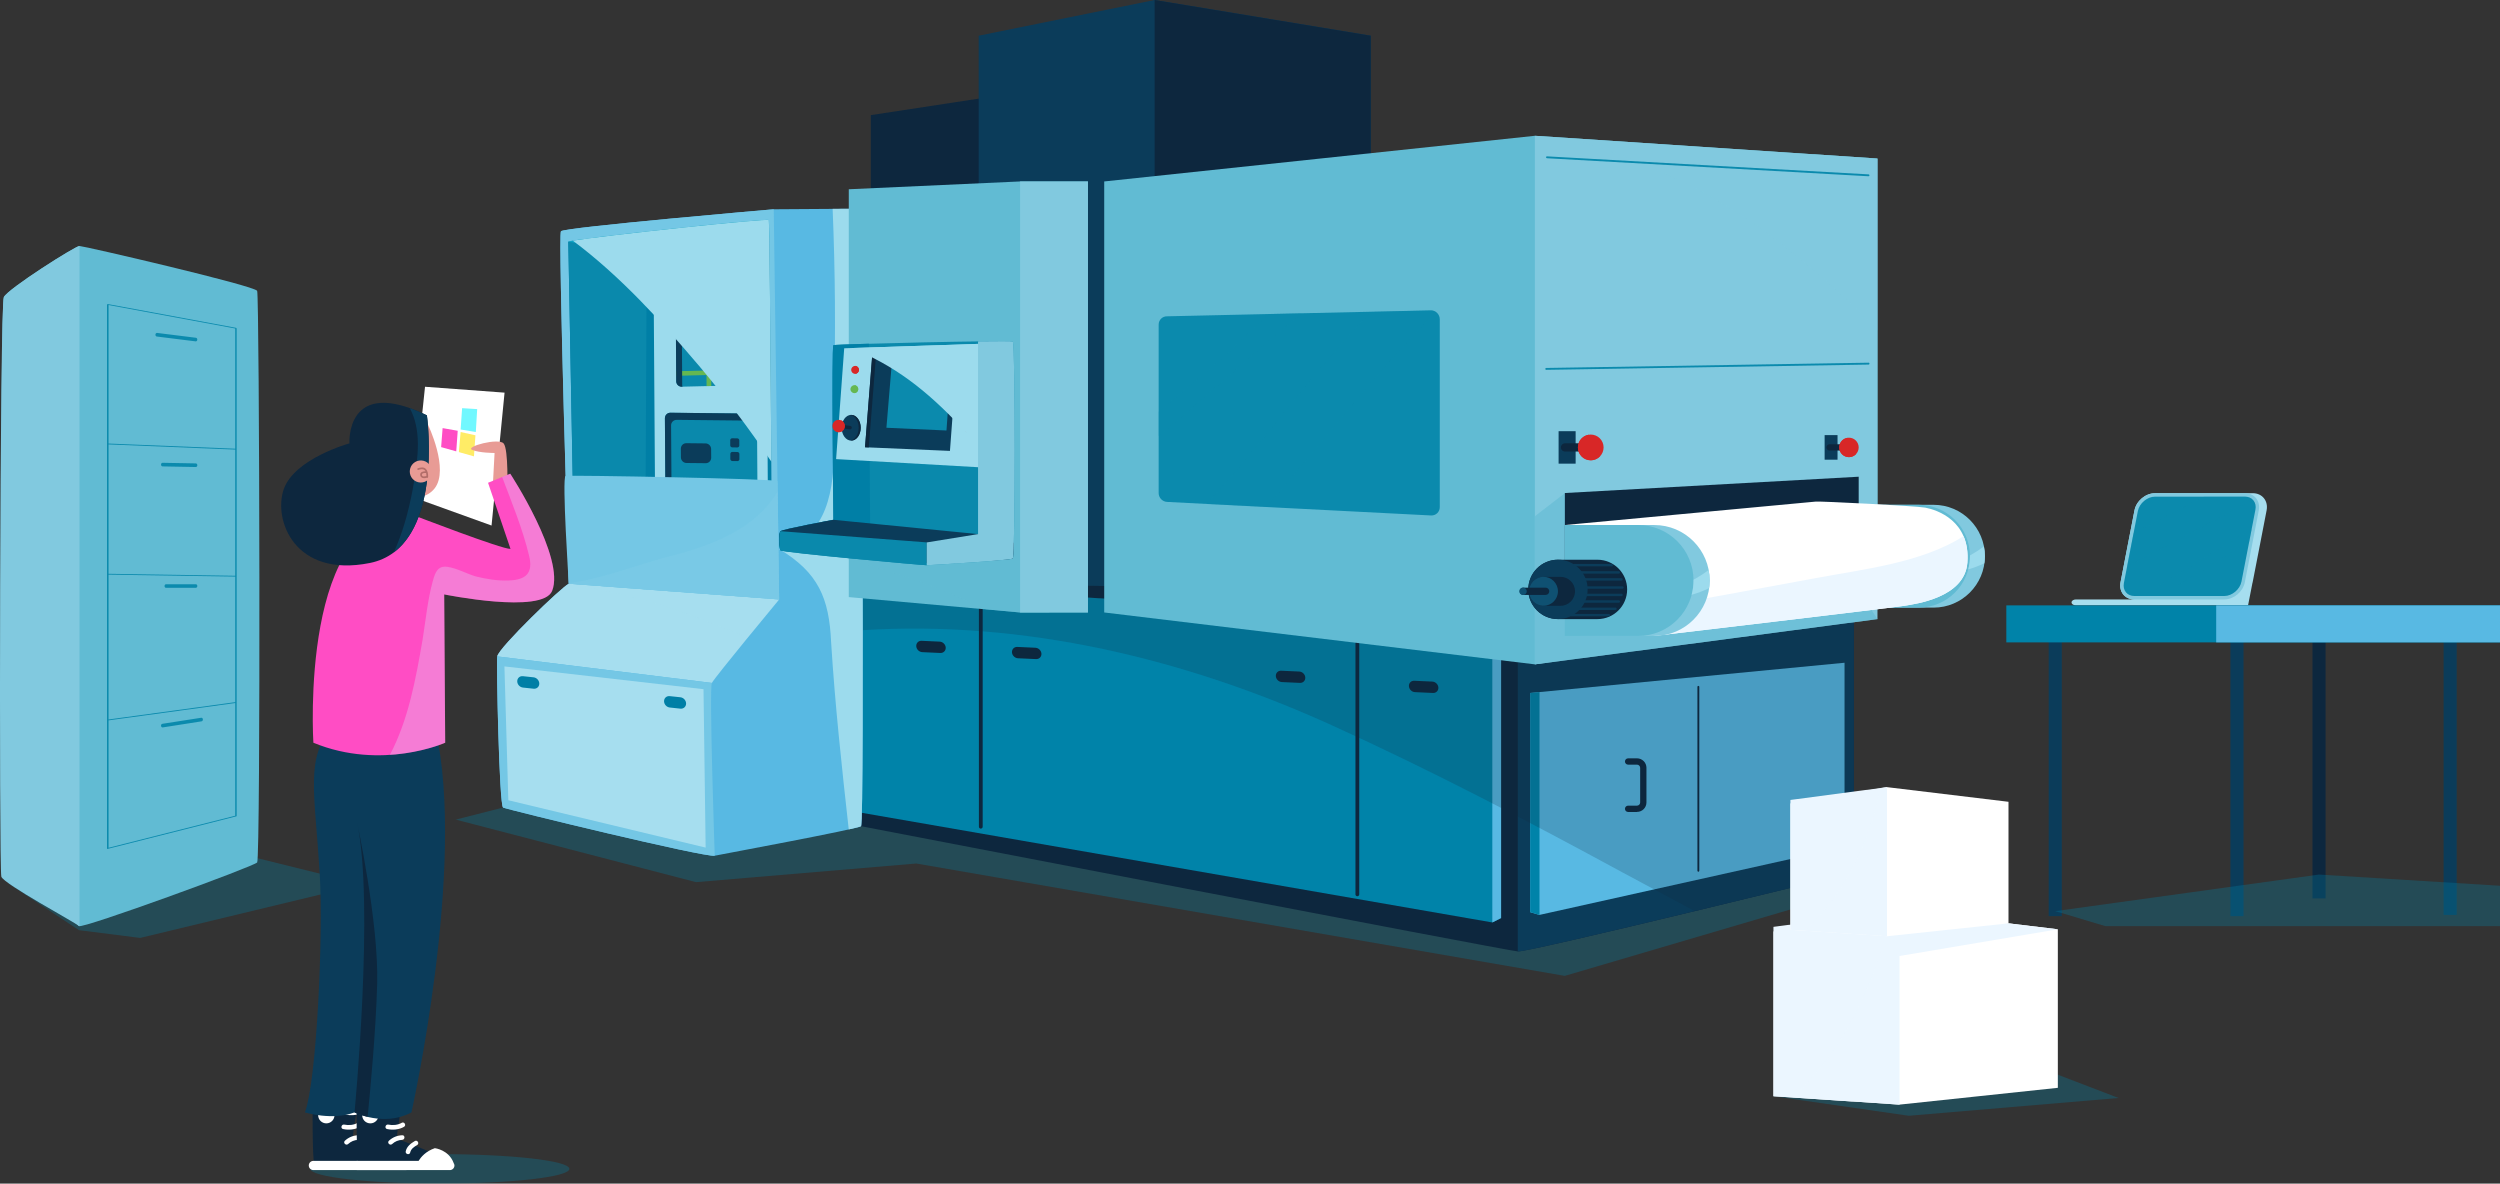 <svg width="414" height="196" viewBox="0 0 414 196" fill="none" xmlns="http://www.w3.org/2000/svg">
<rect x="0" y="0" width="414" height="196" fill="#333333" stroke="none"/>
<g clip-path="url(#clip0_804_33080)">
<g style="mix-blend-mode:multiply" opacity="0.3">
<path d="M94.292 193.563C94.292 194.907 84.692 196 72.852 196C61.011 196 51.411 194.912 51.411 193.563C51.411 192.213 61.011 191.126 72.852 191.126C84.692 191.126 94.292 192.213 94.292 193.563Z" fill="#0083A9"/>
</g>
<g style="mix-blend-mode:multiply" opacity="0.3">
<path d="M1.438 146.33L37.102 140.749L60.084 146.438L23.209 155.321L13.074 154.034L1.438 146.33Z" fill="#0083A9"/>
</g>
<g style="mix-blend-mode:multiply" opacity="0.3">
<path d="M294.587 173.935L326.265 172.409L350.833 181.827L316.096 184.771L293.683 181.537L294.587 173.935Z" fill="#0083A9"/>
</g>
<g style="mix-blend-mode:multiply" opacity="0.3">
<path d="M83.311 133.728L75.474 135.727L115.266 146.085L151.732 142.998L259.122 161.607L314.549 145.293L220.785 120.205L83.311 133.728Z" fill="#0083A9"/>
</g>
<path d="M171.603 40.594H144.208V19.064L171.603 14.873V40.594Z" fill="#0D273E"/>
<path d="M227.002 103.065H162.072V5.911L191.207 0L227.002 5.911V103.065Z" fill="#0B3C5A"/>
<path d="M227.002 5.911L191.207 0V103.065H227.002V5.911Z" fill="#0D273E"/>
<path d="M142.576 136.82L142.718 96.517L253.668 97.969L306.985 98.43V144.467C306.985 144.467 253.231 157.706 251.342 157.558C249.454 157.41 142.576 136.82 142.576 136.82Z" fill="#0D273E"/>
<path d="M306.985 98.43L253.668 97.969L251.342 97.94V157.564C253.23 157.706 306.985 144.473 306.985 144.473V98.436V98.43Z" fill="#0B3C5A"/>
<path d="M248.579 106.795V152.029L247.128 152.758L142.576 134.577L142.713 96.665L248.579 103.156V106.795Z" fill="#0083A9"/>
<path d="M247.128 103.065V152.758L248.579 152.029V106.795V103.156L247.128 103.065Z" fill="#58B9E3"/>
<path d="M238.194 113.855C238.222 114.379 237.824 114.778 237.301 114.755L234.315 114.618C233.792 114.596 233.349 114.151 233.314 113.628C233.286 113.109 233.684 112.705 234.207 112.734L237.193 112.87C237.716 112.893 238.166 113.337 238.194 113.855Z" fill="#0D273E"/>
<path d="M216.156 112.193C216.185 112.711 215.787 113.115 215.264 113.087L212.278 112.95C211.755 112.927 211.305 112.483 211.277 111.965C211.248 111.447 211.646 111.042 212.17 111.071L215.155 111.207C215.679 111.23 216.128 111.674 216.156 112.193Z" fill="#0D273E"/>
<path d="M172.462 108.247C172.49 108.765 172.092 109.169 171.569 109.146L168.583 109.01C168.06 108.987 167.611 108.543 167.582 108.025C167.554 107.506 167.952 107.102 168.475 107.131L171.461 107.267C171.984 107.29 172.434 107.734 172.462 108.252V108.247Z" fill="#0D273E"/>
<path d="M156.612 107.233C156.64 107.751 156.242 108.155 155.719 108.133L152.733 107.996C152.21 107.973 151.761 107.529 151.732 107.011C151.704 106.487 152.102 106.088 152.625 106.117L155.611 106.254C156.134 106.276 156.584 106.72 156.612 107.239V107.233Z" fill="#0D273E"/>
<path d="M253.407 114.755V151.061L254.931 151.511L305.455 140.259V109.75L253.407 114.755Z" fill="#58B9E3"/>
<path d="M253.407 114.755V151.061L254.931 151.511H254.942V114.607L253.407 114.755Z" fill="#0083A9"/>
<path d="M271.088 134.463H269.615C269.325 134.463 269.092 134.229 269.092 133.939C269.092 133.648 269.325 133.415 269.615 133.415H271.088C271.372 133.415 271.611 133.181 271.611 132.891V127.151C271.611 126.866 271.378 126.627 271.088 126.627H269.615C269.325 126.627 269.092 126.394 269.092 126.103C269.092 125.813 269.325 125.58 269.615 125.58H271.088C271.952 125.58 272.652 126.28 272.652 127.145V132.885C272.652 133.751 271.952 134.451 271.088 134.451V134.463Z" fill="#0D273E"/>
<path d="M162.419 137.219C162.242 137.219 162.106 137.076 162.106 136.905V100.252C162.106 100.075 162.248 99.939 162.419 99.939C162.589 99.939 162.732 100.081 162.732 100.252V136.905C162.732 137.076 162.589 137.219 162.419 137.219Z" fill="#0D273E"/>
<path d="M224.778 148.419C224.602 148.419 224.465 148.277 224.465 148.106V103.07C224.465 102.9 224.608 102.757 224.778 102.757C224.949 102.757 225.091 102.9 225.091 103.07V148.106C225.091 148.277 224.949 148.419 224.778 148.419Z" fill="#0D273E"/>
<path d="M281.245 144.359C281.16 144.359 281.092 144.291 281.092 144.2V113.741C281.092 113.656 281.16 113.582 281.245 113.582C281.331 113.582 281.405 113.65 281.405 113.741V144.2C281.405 144.285 281.336 144.359 281.245 144.359Z" fill="#0D273E"/>
<g style="mix-blend-mode:multiply" opacity="0.2">
<path d="M306.985 98.43L253.669 97.969L142.718 96.517L142.69 104.369C169.539 102.644 196.388 109.095 220.786 120.21C237.062 127.601 252.958 135.938 268.665 144.462C272.664 146.591 276.645 148.755 280.643 150.885C294.047 147.656 306.985 144.467 306.985 144.467V98.43Z" fill="#0D273E"/>
</g>
<path d="M94.19 96.665C94.19 96.665 92.404 38.948 92.893 38.299C93.382 37.65 128.142 34.655 128.142 34.655L142.582 34.558C142.582 34.558 143.23 136.331 142.582 136.82C141.934 137.31 119.976 141.381 118.366 141.706C116.757 142.03 83.965 134.053 83.316 133.728C82.668 133.404 82.179 109.619 82.344 108.691C82.594 107.239 93.058 97.149 94.196 96.659L94.19 96.665Z" fill="#58B9E3"/>
<path d="M129.03 99.267L94.19 96.665C93.053 97.154 82.589 107.245 82.338 108.697L117.889 113.093C118.361 112.153 129.03 99.267 129.03 99.267Z" fill="#A6DEEF"/>
<path d="M128.137 34.655C128.137 34.655 93.377 37.645 92.888 38.299C92.399 38.949 94.185 96.665 94.185 96.665L129.024 99.267L128.131 34.661L128.137 34.655Z" fill="#74C7E5"/>
<path d="M117.888 113.092L82.338 108.697C82.179 109.619 82.662 133.409 83.311 133.734C83.959 134.058 116.751 142.036 118.36 141.711C118.36 141.711 117.416 114.038 117.888 113.098V113.092Z" fill="#74C7E5"/>
<path d="M94.11 40.03L95.145 95.589C95.145 95.589 127.875 98.225 127.875 97.94C127.875 97.656 127.499 36.825 127.312 36.449C127.124 36.073 94.77 39.558 94.11 40.025V40.03Z" fill="#007FA6"/>
<path d="M108.226 45.206L108.471 81.171L127.159 81.854L126.908 44.175L108.226 45.206Z" fill="#9CDBED"/>
<path d="M125.424 79.48C125.424 79.986 125.02 80.391 124.514 80.391L111.104 80.248C110.597 80.248 110.182 79.827 110.177 79.32L110.108 69.264C110.108 68.757 110.512 68.347 111.018 68.353L124.429 68.495C124.935 68.495 125.35 68.917 125.356 69.424L125.424 79.48Z" fill="#0A89AC"/>
<path d="M112.042 69.526L125.356 69.668V69.418C125.356 68.911 124.935 68.496 124.429 68.49L111.018 68.347C110.512 68.342 110.103 68.752 110.108 69.258L110.177 79.314C110.177 79.821 110.592 80.237 111.104 80.243H111.2L111.132 70.443C111.132 69.936 111.536 69.526 112.042 69.532V69.526Z" fill="#0B3C5A"/>
<path d="M117.774 75.795C117.774 76.302 117.371 76.712 116.865 76.706L113.685 76.672C113.179 76.667 112.764 76.251 112.758 75.744L112.747 74.303C112.747 73.797 113.151 73.387 113.657 73.392L116.836 73.427C117.342 73.432 117.757 73.848 117.763 74.355L117.774 75.795Z" fill="#0B3C5A"/>
<path d="M122.433 73.768C122.433 73.95 122.285 74.099 122.103 74.099L121.261 74.087C121.079 74.087 120.925 73.933 120.925 73.751V72.908C120.92 72.726 121.068 72.578 121.25 72.578L122.091 72.59C122.273 72.59 122.421 72.743 122.427 72.925V73.768H122.433Z" fill="#0B3C5A"/>
<path d="M122.45 76.029C122.45 76.211 122.302 76.359 122.12 76.359L121.278 76.348C121.096 76.348 120.948 76.194 120.943 76.012V75.169C120.937 74.987 121.085 74.839 121.267 74.839L122.108 74.85C122.29 74.85 122.444 75.004 122.444 75.186V76.029H122.45Z" fill="#0B3C5A"/>
<path d="M122.074 62.898C122.074 63.405 121.67 63.826 121.164 63.838L112.918 64.037C112.412 64.048 111.997 63.65 111.991 63.137L111.917 51.652C111.917 51.145 112.321 50.724 112.827 50.712L121.073 50.513C121.579 50.502 121.995 50.9 122 51.413L122.08 62.898H122.074Z" fill="#0A89AC"/>
<path d="M122.012 53.514L122.006 52.529L111.923 52.774L111.929 53.759L122.012 53.514Z" fill="#EE511C"/>
<path d="M111.986 62.232L116.996 62.107L117.007 63.94L117.792 63.923L117.781 62.09L122.069 61.987L122.063 61.23L111.98 61.475L111.986 62.232Z" fill="#65B751"/>
<path d="M112.912 64.042H113.026C112.998 63.951 112.975 63.86 112.975 63.758L112.895 52.273C112.895 51.766 113.299 51.344 113.805 51.333L121.938 51.134C121.818 50.769 121.472 50.507 121.062 50.519L112.816 50.718C112.31 50.729 111.9 51.151 111.906 51.657L111.98 63.143C111.98 63.65 112.395 64.054 112.907 64.042H112.912Z" fill="#0B3C5A"/>
<path d="M124.27 52.968C124.27 53.321 123.991 53.611 123.638 53.623C123.286 53.634 123.001 53.355 122.996 53.002C122.996 52.649 123.274 52.358 123.627 52.347C123.979 52.341 124.264 52.615 124.27 52.968Z" fill="#EE511C"/>
<path d="M124.287 55.433C124.287 55.786 124.008 56.077 123.655 56.088C123.303 56.093 123.018 55.815 123.013 55.467C123.013 55.114 123.291 54.824 123.644 54.812C123.997 54.807 124.281 55.08 124.287 55.433Z" fill="#65B751"/>
<path d="M124.304 57.899C124.304 58.252 124.025 58.542 123.672 58.553C123.32 58.565 123.035 58.286 123.03 57.933C123.03 57.58 123.308 57.289 123.661 57.278C124.014 57.272 124.298 57.551 124.304 57.899Z" fill="#EE511C"/>
<path d="M124.321 60.364C124.321 60.717 124.042 61.008 123.69 61.019C123.337 61.025 123.053 60.751 123.047 60.398C123.047 60.045 123.326 59.755 123.678 59.743C124.031 59.732 124.315 60.011 124.321 60.364Z" fill="#65B751"/>
<g style="mix-blend-mode:multiply">
<path d="M123.889 52.979C123.889 53.264 123.701 53.508 123.445 53.594C123.508 53.611 123.57 53.622 123.633 53.622C123.985 53.611 124.27 53.321 124.264 52.967C124.264 52.614 123.974 52.335 123.621 52.347C123.553 52.347 123.49 52.364 123.434 52.381C123.695 52.455 123.883 52.688 123.889 52.979Z" fill="#EE511C"/>
</g>
<g style="mix-blend-mode:multiply">
<path d="M123.644 54.812C123.575 54.812 123.513 54.829 123.456 54.846C123.718 54.92 123.905 55.154 123.911 55.444C123.911 55.729 123.723 55.974 123.467 56.059C123.53 56.077 123.593 56.088 123.655 56.088C124.008 56.077 124.292 55.786 124.286 55.433C124.286 55.08 123.996 54.801 123.644 54.812Z" fill="#65B751"/>
</g>
<g style="mix-blend-mode:multiply">
<path d="M123.661 57.278C123.593 57.278 123.53 57.295 123.473 57.312C123.735 57.386 123.922 57.62 123.928 57.91C123.928 58.195 123.74 58.44 123.485 58.525C123.547 58.542 123.61 58.553 123.672 58.553C124.025 58.548 124.309 58.252 124.303 57.899C124.303 57.546 124.013 57.267 123.661 57.278Z" fill="#EE511C"/>
</g>
<g style="mix-blend-mode:multiply">
<path d="M123.678 59.744C123.61 59.744 123.547 59.761 123.49 59.778C123.752 59.852 123.94 60.085 123.945 60.376C123.945 60.66 123.758 60.905 123.502 60.996C123.564 61.014 123.627 61.025 123.689 61.025C124.042 61.014 124.326 60.723 124.321 60.37C124.321 60.017 124.031 59.738 123.678 59.749V59.744Z" fill="#65B751"/>
</g>
<path d="M94.11 40.03L95.145 95.589C95.145 95.589 100.48 96.021 106.838 96.511L107.094 42.473L94.116 40.025L94.11 40.03Z" fill="#0A89AC"/>
<path opacity="0.5" d="M127.312 36.449C127.124 36.073 94.77 39.558 94.11 40.025L107.088 42.473L127.391 39.398C127.363 37.571 127.335 36.494 127.312 36.449Z" fill="#1DC6E3"/>
<path d="M94.19 96.665C94.19 96.665 93.03 79.001 93.661 78.819C94.298 78.637 128.751 79.292 128.756 79.673C128.756 80.055 129.029 99.267 129.029 99.267L94.19 96.665Z" fill="#74C7E5"/>
<path d="M83.533 110.359C83.533 110.593 84.181 132.521 84.181 132.521L116.854 140.362L116.501 114.129L83.533 110.359Z" fill="#A6DEEF"/>
<path d="M89.305 113.206C89.305 113.73 88.884 114.106 88.361 114.049L86.598 113.861C86.075 113.804 85.654 113.337 85.654 112.819C85.654 112.295 86.075 111.919 86.598 111.976L88.361 112.164C88.878 112.221 89.305 112.688 89.305 113.206Z" fill="#007FA6"/>
<path d="M113.617 116.509C113.617 117.027 113.197 117.409 112.673 117.352L110.91 117.164C110.393 117.107 109.966 116.64 109.966 116.122C109.966 115.598 110.387 115.222 110.91 115.279L112.673 115.467C113.197 115.524 113.617 115.991 113.617 116.509Z" fill="#007FA6"/>
<g style="mix-blend-mode:multiply">
<path d="M115.699 60.507C120.055 65.688 124.082 70.984 127.733 76.45C127.608 58.804 127.426 36.676 127.312 36.449C127.141 36.101 99.803 39.017 94.861 39.854C102.681 45.69 109.472 53.172 115.693 60.507H115.699Z" fill="#9CDBED"/>
</g>
<g style="mix-blend-mode:color-dodge" opacity="0.1">
<path d="M128.785 81.376C125.282 87.446 118.065 90.321 110.956 92.104C105.468 93.516 99.832 95.833 94.19 96.579C94.19 96.63 94.19 96.67 94.19 96.67C94.156 96.682 94.116 96.71 94.065 96.739C101.663 97.877 108.51 99.648 115.665 102.353C118.366 103.407 121.13 104.42 123.843 105.582C126.499 102.336 129.029 99.273 129.029 99.273C129.029 99.273 128.847 86.147 128.785 81.381V81.376Z" fill="#A6DEEF"/>
</g>
<g style="mix-blend-mode:multiply">
<path d="M142.576 34.558L137.884 34.592C138.311 44.927 138.391 55.182 138.118 65.552C137.953 71.73 139.09 81 135.519 86.529C133.892 88.642 131.458 89.946 129.024 90.919C135.519 94.82 137.31 99.051 137.634 106.368C138.283 116.754 139.414 127.134 140.552 137.355C141.718 137.094 142.474 136.906 142.588 136.82C143.236 136.331 142.588 34.558 142.588 34.558H142.576Z" fill="#9CDBED"/>
</g>
<path d="M180.163 101.425H168.925L140.558 98.88V31.341L168.925 30.048H180.163V101.425Z" fill="#61BBD3"/>
<g style="mix-blend-mode:multiply" opacity="0.6">
<path d="M173.799 101.425C173.491 100.907 173.184 100.383 172.877 99.865C169.465 94.336 171.78 61.765 167.719 56.56C167.719 56.56 148.167 68.501 140.563 61.754V92.673C148.394 94.826 155.924 97.354 163.249 100.896L168.936 101.425H173.804H173.799Z" fill="#61BBD3"/>
</g>
<path d="M180.163 30.048H168.925V101.425H180.163V30.048Z" fill="#81C9DF"/>
<path d="M153.462 93.602C153.462 93.602 167.281 92.827 167.713 92.485C168.14 92.144 168.14 56.817 167.713 56.561C167.281 56.304 138.357 56.988 138.01 57.164C137.668 57.335 138.01 86.079 138.01 86.079C138.01 86.079 129.598 87.628 129.251 87.97C128.91 88.312 128.996 90.806 129.251 91.147C129.507 91.495 152.95 93.63 153.462 93.602Z" fill="#0A89AC"/>
<path d="M138.01 57.158C137.668 57.329 138.01 86.073 138.01 86.073C138.01 86.073 129.598 87.622 129.251 87.964C128.91 88.306 128.996 90.8 129.251 91.141C129.399 91.341 137.373 91.494 144.129 92.411L143.896 56.919C140.501 57.016 138.106 57.107 138.01 57.158Z" fill="#007FA6"/>
<path d="M161.964 88.448L138.015 86.079C138.015 86.079 129.604 87.628 129.257 87.97C128.916 88.311 129.001 90.447 129.257 90.788C129.513 91.136 152.956 93.271 153.467 93.243C153.467 93.243 167.287 92.833 167.719 92.485C167.788 92.428 167.844 91.466 167.896 89.889L161.97 88.442L161.964 88.448Z" fill="#0B3C5A"/>
<path d="M129.257 87.97C128.916 88.311 129.001 90.805 129.257 91.147C129.513 91.495 152.956 93.63 153.467 93.601V89.82L129.257 87.964V87.97Z" fill="#0A89AC"/>
<path d="M138.459 76.029L163.596 77.464L162.851 56.919L139.801 57.676L138.459 76.029Z" fill="#9CDBED"/>
<path d="M142.531 70.836C142.531 72.015 141.826 72.966 140.956 72.966C140.086 72.966 139.38 72.009 139.38 70.836C139.38 69.663 140.086 68.706 140.956 68.706C141.826 68.706 142.531 69.663 142.531 70.836Z" fill="#0B3C5A"/>
<path d="M141.053 70.853C141.03 71.013 140.888 71.126 140.728 71.104L139.46 70.933C139.301 70.91 139.187 70.762 139.21 70.608C139.233 70.449 139.381 70.335 139.54 70.358L140.808 70.528C140.967 70.551 141.081 70.694 141.058 70.853H141.053Z" fill="#0D273E"/>
<path d="M139.898 70.546C139.898 71.109 139.443 71.571 138.874 71.571C138.306 71.571 137.851 71.115 137.851 70.546C137.851 69.976 138.306 69.526 138.874 69.526C139.443 69.526 139.898 69.982 139.898 70.546Z" fill="#D82727"/>
<path d="M140.962 68.706C140.905 68.706 140.848 68.706 140.791 68.718C141.582 68.832 142.196 69.737 142.196 70.836C142.196 71.935 141.582 72.84 140.791 72.954C140.848 72.96 140.905 72.966 140.962 72.966C141.832 72.966 142.537 72.009 142.537 70.836C142.537 69.663 141.832 68.706 140.962 68.706Z" fill="#0D273E"/>
<g style="mix-blend-mode:multiply">
<path d="M139.13 69.561C139.409 69.743 139.591 70.056 139.591 70.415C139.591 70.978 139.136 71.44 138.573 71.44C138.482 71.44 138.397 71.422 138.317 71.406C138.476 71.514 138.669 71.576 138.874 71.576C139.437 71.576 139.898 71.121 139.898 70.551C139.898 70.079 139.574 69.68 139.13 69.566V69.561Z" fill="#D82727"/>
</g>
<path d="M157.312 74.668L143.248 74.065L144.51 57.984L158.535 58.269L157.312 74.668Z" fill="#0B3C5A"/>
<path d="M158.506 58.639L158.535 58.269L144.51 57.984L143.248 74.064L143.873 74.093L145.107 58.371L158.506 58.639Z" fill="#0D273E"/>
<path d="M147.729 59.618L146.791 70.836L156.737 71.291L157.556 59.618H147.729Z" fill="#0B8AAD"/>
<path d="M161.446 61.458C161.446 61.816 161.162 62.112 160.803 62.112C160.445 62.112 160.161 61.822 160.161 61.458C160.161 61.093 160.445 60.803 160.803 60.803C161.162 60.803 161.446 61.093 161.446 61.458Z" fill="#65B751"/>
<g style="mix-blend-mode:multiply">
<path d="M160.803 60.803C160.758 60.803 160.718 60.803 160.678 60.814C160.974 60.877 161.196 61.139 161.196 61.452C161.196 61.765 160.974 62.033 160.678 62.09C160.718 62.095 160.764 62.101 160.803 62.101C161.156 62.101 161.446 61.81 161.446 61.446C161.446 61.082 161.162 60.791 160.803 60.791V60.803Z" fill="#65B751"/>
</g>
<path d="M161.321 64.646C161.321 65.005 161.037 65.301 160.678 65.301C160.32 65.301 160.036 65.011 160.036 64.646C160.036 64.282 160.32 63.992 160.678 63.992C161.037 63.992 161.321 64.282 161.321 64.646Z" fill="#D82727"/>
<g style="mix-blend-mode:multiply">
<path d="M160.678 63.991C160.633 63.991 160.593 63.991 160.553 64.003C160.849 64.06 161.065 64.327 161.065 64.641C161.065 64.954 160.843 65.221 160.553 65.278C160.593 65.284 160.639 65.29 160.678 65.29C161.031 65.29 161.321 64.999 161.321 64.635C161.321 64.27 161.037 63.98 160.678 63.98V63.991Z" fill="#D82727"/>
</g>
<path d="M161.19 67.835C161.19 68.194 160.9 68.49 160.547 68.49C160.195 68.49 159.905 68.199 159.905 67.835C159.905 67.471 160.189 67.18 160.547 67.18C160.906 67.18 161.19 67.471 161.19 67.835Z" fill="#65B751"/>
<g style="mix-blend-mode:multiply">
<path d="M160.553 67.18C160.508 67.18 160.468 67.18 160.428 67.192C160.724 67.248 160.94 67.516 160.94 67.829C160.94 68.142 160.718 68.41 160.428 68.467C160.468 68.473 160.514 68.478 160.553 68.478C160.906 68.478 161.196 68.188 161.196 67.823C161.196 67.459 160.906 67.169 160.553 67.169V67.18Z" fill="#65B751"/>
</g>
<path d="M161.065 71.024C161.065 71.382 160.781 71.679 160.422 71.679C160.064 71.679 159.78 71.388 159.78 71.024C159.78 70.659 160.064 70.369 160.422 70.369C160.781 70.369 161.065 70.665 161.065 71.024Z" fill="#D82727"/>
<g style="mix-blend-mode:multiply">
<path d="M160.422 70.375C160.377 70.375 160.337 70.375 160.297 70.386C160.593 70.449 160.809 70.711 160.809 71.024C160.809 71.337 160.587 71.605 160.297 71.662C160.337 71.673 160.383 71.673 160.422 71.673C160.775 71.673 161.065 71.382 161.065 71.018C161.065 70.654 160.781 70.363 160.422 70.363V70.375Z" fill="#D82727"/>
</g>
<path d="M142.246 61.252C142.246 61.611 141.962 61.907 141.604 61.907C141.245 61.907 140.961 61.617 140.961 61.252C140.961 60.888 141.245 60.598 141.604 60.598C141.962 60.598 142.246 60.888 142.246 61.252Z" fill="#D82727"/>
<g style="mix-blend-mode:multiply">
<path d="M141.604 60.603C141.558 60.603 141.518 60.603 141.479 60.615C141.774 60.678 141.99 60.939 141.99 61.253C141.99 61.566 141.769 61.833 141.479 61.89C141.518 61.902 141.564 61.902 141.604 61.902C141.956 61.902 142.246 61.611 142.246 61.247C142.246 60.882 141.962 60.592 141.604 60.592V60.603Z" fill="#D82727"/>
</g>
<path d="M142.121 64.447C142.121 64.806 141.837 65.102 141.479 65.102C141.12 65.102 140.836 64.811 140.836 64.447C140.836 64.083 141.12 63.792 141.479 63.792C141.837 63.792 142.121 64.083 142.121 64.447Z" fill="#65B751"/>
<g style="mix-blend-mode:multiply">
<path d="M141.479 63.792C141.433 63.792 141.393 63.792 141.354 63.803C141.649 63.861 141.871 64.128 141.871 64.441C141.871 64.754 141.649 65.022 141.354 65.079C141.393 65.09 141.439 65.09 141.479 65.09C141.831 65.09 142.121 64.8 142.121 64.436C142.121 64.071 141.837 63.781 141.479 63.781V63.792Z" fill="#65B751"/>
</g>
<g style="mix-blend-mode:multiply">
<path d="M159.001 70.562C160.548 72.254 162.066 73.962 163.528 75.704L162.851 56.919L140.91 57.637C148.025 60.381 153.587 64.789 159.001 70.562Z" fill="#9CDBED"/>
</g>
<path d="M167.714 56.56C167.594 56.486 165.268 56.492 161.964 56.532V88.448L153.467 89.826V93.607C153.467 93.607 167.287 92.833 167.719 92.491C168.146 92.149 168.146 56.822 167.719 56.566L167.714 56.56Z" fill="#81C9DF"/>
<path d="M182.858 101.425V30.048L254.174 22.486L310.909 26.256V100.446L254.174 110.018L182.858 101.425Z" fill="#61BBD3"/>
<path d="M254.174 22.486V110.018L310.909 102.524V26.256L254.174 22.486Z" fill="#81C9DF"/>
<g style="mix-blend-mode:multiply" opacity="0.6">
<path d="M310.909 102.524L306.985 96.511L259.065 81.717L254.174 85.487V110.017L310.909 102.524Z" fill="#61BBD3"/>
</g>
<g style="mix-blend-mode:color-dodge" opacity="0.2">
<path d="M310.909 54.699V26.25L260.237 22.885C271.952 26.484 283.15 31.466 293.467 39.216C299.973 44.067 305.694 49.204 310.909 54.699Z" fill="#81C9DF"/>
</g>
<path d="M238.426 83.989C238.426 84.775 237.789 85.384 237.01 85.362L193.288 83.118C192.503 83.09 191.872 82.429 191.872 81.649V53.753C191.872 52.967 192.509 52.358 193.288 52.381L237.01 51.396C237.795 51.424 238.426 52.079 238.426 52.865V83.989Z" fill="#0B8AAD"/>
<g style="mix-blend-mode:screen" opacity="0.3">
<path d="M210.128 52.022C207.5 54.243 204.691 57.426 202.058 59.601C198.668 62.499 195.273 65.352 191.866 68.176V72.208C199.493 65.847 207.904 58.234 215.536 51.88L210.133 52.016L210.128 52.022Z" fill="#0B8AAD"/>
</g>
<g style="mix-blend-mode:screen" opacity="0.3">
<path d="M237.01 51.401L227.041 51.663C217.589 61.355 209.109 73.512 199.777 83.46L209.638 83.966C218.749 73.745 228.116 61.247 237.773 51.663C237.551 51.515 237.289 51.419 237.01 51.407V51.401Z" fill="#0B8AAD"/>
</g>
<path d="M307.799 95.537L259.14 98.242V81.643L307.799 78.944V95.537Z" fill="#0D273E"/>
<path d="M308.936 83.596H320.202C324.894 83.596 328.699 87.406 328.699 92.109C328.699 96.807 324.894 100.622 320.202 100.622H308.936V83.602V83.596Z" fill="#81C9DF"/>
<path d="M306.462 83.596H317.728C322.42 83.596 326.23 87.406 326.23 92.109C326.23 96.807 322.426 100.622 317.728 100.622H306.462V83.602V83.596Z" fill="#61BBD3"/>
<path d="M326.23 92.104C326.23 92.867 326.122 93.596 325.935 94.296C326.862 94.023 327.76 93.687 328.608 93.277C328.659 92.889 328.699 92.502 328.699 92.098C328.699 91.546 328.642 91.01 328.539 90.492C327.817 91.033 327.038 91.534 326.219 91.984C326.219 92.024 326.225 92.058 326.225 92.098L326.23 92.104Z" fill="#9CDBED"/>
<path d="M259.122 86.945C259.122 86.945 299.916 83.13 300.718 83.061C301.52 82.993 317.245 83.773 318.814 84.064C320.771 84.428 326.321 86.244 325.793 93.18C325.355 98.988 317.16 100.007 315.419 100.309C313.679 100.611 273.937 105.303 273.937 105.303L259.117 86.939L259.122 86.945Z" fill="white"/>
<path d="M270.622 101.192L273.943 105.309C273.943 105.309 313.684 100.617 315.425 100.315C317.165 100.013 325.354 98.994 325.798 93.186C325.935 91.403 325.667 89.963 325.167 88.795C318.098 93.254 308.532 94.256 300.621 95.748C290.617 97.621 280.614 99.427 270.622 101.197V101.192Z" fill="#EBF6FF"/>
<path d="M261.79 86.945H273.949C279.016 86.945 283.122 91.056 283.122 96.13C283.122 101.203 279.016 105.314 273.949 105.314H261.79V86.951V86.945Z" fill="#81C9DF"/>
<path d="M259.123 86.945H271.282C276.349 86.945 280.449 91.056 280.449 96.13C280.449 101.203 276.343 105.314 271.282 105.314H259.123V86.951V86.945Z" fill="#61BBD3"/>
<path d="M280.455 96.13C280.455 96.95 280.336 97.741 280.137 98.498C281.138 98.202 282.104 97.844 283.02 97.399C283.077 96.984 283.117 96.562 283.117 96.13C283.117 95.537 283.054 94.957 282.952 94.393C282.167 94.979 281.331 95.52 280.45 96.004C280.45 96.044 280.455 96.084 280.455 96.13Z" fill="#9CDBED"/>
<path d="M264.542 92.69H257.996C255.283 92.69 253.083 94.894 253.083 97.61C253.083 100.326 255.283 102.524 257.996 102.524H264.542C267.255 102.524 269.456 100.32 269.456 97.61C269.456 94.9 267.255 92.69 264.542 92.69Z" fill="#0D273E"/>
<path d="M260.692 93.789H266.908C267.016 93.789 267.107 93.698 267.107 93.59C267.107 93.482 267.016 93.391 266.908 93.391H260.692C260.578 93.391 260.493 93.482 260.493 93.59C260.493 93.698 260.584 93.789 260.692 93.789Z" fill="#0B3C5A"/>
<path d="M261.659 94.791C261.659 94.905 261.75 94.991 261.858 94.991H268.074C268.182 94.991 268.273 94.9 268.273 94.791C268.273 94.683 268.182 94.592 268.074 94.592H261.858C261.75 94.592 261.659 94.683 261.659 94.791Z" fill="#0B3C5A"/>
<path d="M262.108 95.947C262.108 96.055 262.199 96.147 262.307 96.147H268.523C268.631 96.147 268.722 96.055 268.722 95.947C268.722 95.839 268.631 95.748 268.523 95.748H262.307C262.193 95.748 262.108 95.839 262.108 95.947Z" fill="#0B3C5A"/>
<path d="M268.677 97.098H262.461C262.353 97.098 262.262 97.189 262.262 97.297C262.262 97.405 262.353 97.496 262.461 97.496H268.677C268.791 97.496 268.876 97.405 268.876 97.297C268.876 97.189 268.785 97.098 268.677 97.098Z" fill="#0B3C5A"/>
<path d="M268.523 98.322H262.307C262.193 98.322 262.108 98.413 262.108 98.521C262.108 98.629 262.199 98.72 262.307 98.72H268.523C268.631 98.72 268.722 98.629 268.722 98.521C268.722 98.413 268.631 98.322 268.523 98.322Z" fill="#0B3C5A"/>
<path d="M268.074 99.409H261.858C261.75 99.409 261.659 99.501 261.659 99.609C261.659 99.717 261.75 99.808 261.858 99.808H268.074C268.182 99.808 268.273 99.717 268.273 99.609C268.273 99.501 268.182 99.409 268.074 99.409Z" fill="#0B3C5A"/>
<path d="M267.522 100.616H261.306C261.198 100.616 261.107 100.708 261.107 100.816C261.107 100.924 261.198 101.015 261.306 101.015H267.522C267.636 101.015 267.722 100.924 267.722 100.816C267.722 100.708 267.631 100.616 267.522 100.616Z" fill="#0B3C5A"/>
<path d="M266.419 101.67H260.203C260.095 101.67 260.004 101.761 260.004 101.869C260.004 101.977 260.095 102.069 260.203 102.069H266.419C266.533 102.069 266.618 101.977 266.618 101.869C266.618 101.761 266.527 101.67 266.419 101.67Z" fill="#0B3C5A"/>
<path d="M262.91 97.604C262.91 100.32 260.709 102.518 257.996 102.518C255.283 102.518 253.083 100.315 253.083 97.604C253.083 94.894 255.283 92.685 257.996 92.685C260.709 92.685 262.91 94.888 262.91 97.604Z" fill="#0B3C5A"/>
<path d="M258.429 95.526H255.608C254.288 95.526 253.219 96.596 253.219 97.923C253.219 99.25 254.288 100.32 255.608 100.32H258.429C259.748 100.32 260.823 99.25 260.823 97.923C260.823 96.596 259.754 95.526 258.429 95.526Z" fill="#0D273E"/>
<path d="M257.996 97.918C257.996 99.239 256.927 100.315 255.602 100.315C254.277 100.315 253.213 99.244 253.213 97.918C253.213 96.591 254.283 95.52 255.602 95.52C256.921 95.52 257.996 96.591 257.996 97.918Z" fill="#0F5172"/>
<path d="M255.955 98.521H252.292C251.962 98.521 251.689 98.254 251.689 97.918C251.689 97.582 251.957 97.314 252.292 97.314H255.955C256.285 97.314 256.558 97.582 256.558 97.918C256.558 98.254 256.29 98.521 255.955 98.521Z" fill="#0D273E"/>
<path d="M252.827 97.918C252.827 98.259 252.548 98.538 252.207 98.538C251.866 98.538 251.587 98.259 251.587 97.918C251.587 97.576 251.866 97.297 252.207 97.297C252.548 97.297 252.827 97.576 252.827 97.918Z" fill="#0F5172"/>
<path d="M304.295 72.054H302.157V76.126H304.295V72.054Z" fill="#0B3C5A"/>
<path d="M305.239 74.611H302.964C302.68 74.611 302.447 74.378 302.447 74.093C302.447 73.808 302.68 73.575 302.964 73.575H305.239C305.523 73.575 305.757 73.808 305.757 74.093C305.757 74.378 305.523 74.611 305.239 74.611Z" fill="#0D273E"/>
<path d="M307.798 74.093C307.798 74.987 307.076 75.704 306.189 75.704C305.302 75.704 304.58 74.981 304.58 74.093C304.58 73.205 305.302 72.481 306.189 72.481C307.076 72.481 307.798 73.205 307.798 74.093Z" fill="#D82727"/>
<g style="mix-blend-mode:multiply">
<path d="M305.569 73.575C305.569 73.159 305.729 72.783 305.99 72.499C305.194 72.595 304.574 73.267 304.574 74.093C304.574 74.987 305.296 75.704 306.184 75.704C306.656 75.704 307.082 75.494 307.378 75.169C307.315 75.175 307.253 75.186 307.185 75.186C306.292 75.186 305.575 74.463 305.575 73.575H305.569Z" fill="#D82727"/>
</g>
<path d="M260.925 71.405H258.104V76.781H260.925V71.405Z" fill="#0B3C5A"/>
<path d="M262.176 74.776H259.168C258.792 74.776 258.485 74.469 258.485 74.093C258.485 73.717 258.792 73.41 259.168 73.41H262.176C262.552 73.41 262.859 73.717 262.859 74.093C262.859 74.469 262.552 74.776 262.176 74.776Z" fill="#0D273E"/>
<path d="M265.555 74.093C265.555 75.272 264.605 76.223 263.428 76.223C262.251 76.223 261.301 75.266 261.301 74.093C261.301 72.92 262.256 71.963 263.428 71.963C264.599 71.963 265.555 72.92 265.555 74.093Z" fill="#D82727"/>
<g style="mix-blend-mode:multiply">
<path d="M262.62 73.41C262.62 72.863 262.831 72.368 263.172 71.986C262.12 72.117 261.301 73 261.301 74.093C261.301 75.272 262.256 76.223 263.428 76.223C264.053 76.223 264.616 75.944 265.003 75.511C264.918 75.522 264.832 75.539 264.747 75.539C263.57 75.539 262.62 74.583 262.62 73.41Z" fill="#D82727"/>
</g>
<path d="M309.431 60.062L256.052 60.934C255.966 60.934 255.898 61.008 255.898 61.093C255.898 61.179 255.966 61.247 256.057 61.247L309.437 60.376C309.522 60.376 309.59 60.302 309.59 60.216C309.59 60.131 309.522 60.062 309.431 60.062Z" fill="#0B8AAD"/>
<path d="M256.171 26.205L309.419 29.189H309.425C309.51 29.189 309.579 29.126 309.584 29.04C309.584 28.955 309.522 28.881 309.436 28.875L256.188 25.892C256.097 25.88 256.029 25.954 256.023 26.04C256.023 26.125 256.086 26.199 256.171 26.205Z" fill="#0B8AAD"/>
<path d="M0.637 49.198C-0.051 50.582 0.244 140.396 0.637 141.609C1.029 142.816 12.58 152.838 13.074 153.356C13.569 153.874 41.993 143.511 42.585 142.822C43.176 142.133 42.977 49.033 42.585 48.167C42.193 47.302 13.859 40.736 13.171 40.736C12.483 40.736 1.33 47.814 0.637 49.198Z" fill="#61BBD3"/>
<path d="M0.637 49.198C-0.051 50.582 -0.171 143.972 0.222 145.179C0.614 146.387 12.58 152.832 13.075 153.351C13.086 153.362 13.12 153.368 13.171 153.368V40.731C12.477 40.731 1.325 47.814 0.637 49.198Z" fill="#81C9DF"/>
<path d="M39.07 54.283C39.07 54.283 39.07 54.283 39.065 54.283L17.863 50.354C17.863 50.354 17.852 50.348 17.846 50.348C17.778 50.348 17.721 50.416 17.721 50.496V140.436C17.721 140.436 17.732 140.459 17.732 140.476C17.726 140.487 17.721 140.504 17.721 140.521C17.721 140.561 17.749 140.595 17.783 140.59L17.823 140.578C17.823 140.578 17.834 140.59 17.846 140.59C17.869 140.59 17.891 140.573 17.908 140.556L38.974 135.226C38.974 135.226 39.002 135.214 39.013 135.203C39.03 135.214 39.042 135.226 39.065 135.226C39.133 135.226 39.19 135.158 39.19 135.078V54.431C39.19 54.346 39.133 54.283 39.065 54.283H39.07ZM38.951 135.084L17.977 140.391V119.294L38.951 116.424V135.066C38.951 135.066 38.951 135.072 38.951 135.078V135.084ZM17.977 73.598L38.951 74.452V95.344L17.977 95.019V73.598ZM17.977 95.162L38.951 95.486V116.276L17.977 119.145V95.162ZM38.951 54.425V74.304L17.977 73.45V50.513L38.956 54.402C38.956 54.402 38.951 54.414 38.951 54.425ZM32.428 56.532C32.428 56.532 32.41 56.532 32.399 56.532L25.961 55.729C25.825 55.712 25.728 55.564 25.739 55.399C25.751 55.234 25.882 55.12 26.012 55.131L32.45 55.934C32.587 55.951 32.684 56.099 32.672 56.264C32.661 56.418 32.553 56.532 32.428 56.532ZM32.428 77.339L26.911 77.236C26.775 77.236 26.667 77.1 26.667 76.934C26.667 76.769 26.78 76.638 26.917 76.638L32.433 76.741C32.57 76.741 32.678 76.877 32.678 77.043C32.678 77.208 32.564 77.339 32.428 77.339ZM27.497 97.348C27.36 97.348 27.247 97.211 27.247 97.046C27.247 96.881 27.355 96.75 27.497 96.75H32.428C32.564 96.75 32.678 96.881 32.678 97.046C32.678 97.211 32.564 97.342 32.428 97.342H27.497V97.348ZM26.911 120.461C26.786 120.461 26.684 120.353 26.667 120.199C26.649 120.034 26.746 119.886 26.883 119.863L33.321 118.861C33.457 118.838 33.582 118.952 33.599 119.117C33.616 119.282 33.52 119.43 33.383 119.453L26.945 120.461C26.945 120.461 26.922 120.461 26.911 120.461Z" fill="#0B8AAD"/>
<path d="M373.058 81.678H356.867C355.297 81.678 353.773 82.953 353.472 84.525L351.163 96.42C350.856 97.992 351.885 99.267 353.455 99.267H343.764C343.372 99.267 343.047 99.489 343.047 99.757C343.047 100.024 343.366 100.246 343.764 100.246H372.279L373.001 96.551C373.013 96.505 373.036 96.46 373.041 96.414L374.361 89.627L375.35 84.519C375.657 82.947 374.628 81.672 373.058 81.672V81.678Z" fill="#A6DEEF"/>
<path d="M371.745 96.42L374.054 84.525C374.361 82.953 373.331 81.677 371.762 81.677H356.861C355.292 81.677 353.768 82.953 353.466 84.525L351.157 96.42C350.85 97.991 351.879 99.267 353.449 99.267H368.349C369.919 99.267 371.443 97.991 371.745 96.42Z" fill="#81C9DF"/>
<path d="M353.449 98.698C352.875 98.698 352.374 98.481 352.056 98.088C351.72 97.684 351.601 97.126 351.72 96.528L354.029 84.633C354.28 83.34 355.582 82.247 356.867 82.247H371.768C372.342 82.247 372.837 82.463 373.161 82.856C373.496 83.261 373.616 83.819 373.496 84.417L371.187 96.312C370.937 97.604 369.635 98.698 368.35 98.698H353.449Z" fill="#0B8AAD"/>
<g style="mix-blend-mode:screen" opacity="0.3">
<path d="M371.762 82.247H364.977C361.087 84.263 357.197 86.301 353.307 88.323L352.244 93.818C359.222 90.202 366.166 86.54 373.013 82.72C372.695 82.418 372.262 82.247 371.762 82.247Z" fill="#0B8AAD"/>
<path d="M366.615 91.432C362.685 93.875 358.727 96.283 354.763 98.698H357.823C360.763 96.904 363.698 95.11 366.615 93.3C368.554 92.098 370.517 90.919 372.467 89.729L372.877 87.611C370.79 88.887 368.685 90.151 366.609 91.438L366.615 91.432Z" fill="#0B8AAD"/>
</g>
<path d="M371.529 103.315H369.362V151.716H371.529V103.315Z" fill="#0B3C5A"/>
<path d="M406.828 103.315H404.662V151.511H406.828V103.315Z" fill="#0B3C5A"/>
<path d="M341.432 103.315H339.266V151.716H341.432V103.315Z" fill="#0B3C5A"/>
<path d="M385.115 103.315H382.948V148.778H385.115V103.315Z" fill="#0D273E"/>
<path d="M414 100.252H332.248V106.379H414V100.252Z" fill="#0083A9"/>
<path d="M414 100.252H367.001V106.379H414V100.252Z" fill="#58B9E3"/>
<path d="M81.4 87.03L83.555 65.022L70.384 64.048L68.467 82.367L81.4 87.03Z" fill="white"/>
<path d="M76.282 71.542L78.733 72.088L78.488 75.573L75.986 74.867L76.282 71.542Z" fill="#FFEC66"/>
<path d="M73.296 70.893L75.798 71.337L75.554 74.748L73.051 74.041L73.296 70.893Z" fill="#FF4DC4"/>
<path d="M76.526 67.59L79.023 67.749L78.795 71.542L76.282 71.126L76.526 67.59Z" fill="#71F8FF"/>
<path d="M84.005 81.222C84.005 81.222 84.232 74.418 83.402 73.438C82.577 72.464 76.992 73.962 78.17 74.492C79.347 75.015 81.9 75.015 81.9 75.015L81.599 80.647L83.999 81.216L84.005 81.222Z" fill="#E89B95"/>
<path d="M51.775 181.434C51.775 181.434 51.667 192.242 52.083 193.005H66.061C67.301 193.005 67.887 192.003 58.395 188.575C58.469 187.333 59.379 181.964 59.379 181.964C59.379 181.964 56.769 179.55 51.781 181.434H51.775Z" fill="#0D273E"/>
<path d="M67.83 192.584C67.028 190.403 64.719 190.135 64.719 190.135C63.212 190.647 62.405 191.627 62.024 192.242H51.895C51.474 192.242 51.133 192.584 51.133 193.005C51.133 193.426 51.474 193.768 51.895 193.768H67.205C67.626 193.768 67.967 193.426 67.967 193.005C67.967 192.845 67.904 192.703 67.819 192.578L67.83 192.584Z" fill="white"/>
<path d="M57.172 184.572C58.054 184.76 58.844 184.68 59.703 184.464C60.181 184.344 59.976 183.604 59.498 183.723C58.776 183.906 58.111 183.991 57.371 183.832C56.888 183.729 56.683 184.469 57.167 184.572H57.172Z" fill="white"/>
<path d="M56.82 186.969C57.73 187.174 58.811 187.077 59.618 186.599C60.045 186.348 59.658 185.688 59.231 185.938C58.6 186.308 57.73 186.394 57.019 186.234C56.541 186.126 56.337 186.861 56.814 186.975L56.82 186.969Z" fill="white"/>
<path d="M59.316 187.994C58.475 188.034 57.735 188.33 57.115 188.905C56.752 189.241 57.292 189.782 57.656 189.446C58.122 189.013 58.679 188.791 59.316 188.757C59.806 188.734 59.811 187.965 59.316 187.994Z" fill="white"/>
<path d="M60.636 190.853C60.772 190.243 61.284 189.913 61.79 189.617C62.217 189.366 61.83 188.706 61.404 188.956C60.727 189.355 60.079 189.845 59.897 190.653C59.788 191.132 60.522 191.337 60.636 190.858V190.853Z" fill="white"/>
<path d="M54.039 186.03C54.784 186.03 55.393 185.426 55.393 184.674C55.393 183.923 54.79 183.319 54.039 183.319C53.288 183.319 52.685 183.928 52.685 184.674C52.685 185.42 53.294 186.03 54.039 186.03Z" fill="white"/>
<path d="M59.066 181.434C59.066 181.434 58.958 192.242 59.373 193.005H73.352C74.592 193.005 75.178 192.003 65.686 188.575C65.76 187.333 66.67 181.964 66.67 181.964C66.67 181.964 64.06 179.55 59.066 181.434Z" fill="#0D273E"/>
<path d="M75.121 192.584C74.319 190.403 72.01 190.135 72.01 190.135C70.503 190.647 69.696 191.627 69.315 192.242H59.186C58.765 192.242 58.424 192.584 58.424 193.005C58.424 193.426 58.765 193.768 59.186 193.768H74.496C74.916 193.768 75.258 193.426 75.258 193.005C75.258 192.845 75.195 192.703 75.11 192.578L75.121 192.584Z" fill="white"/>
<path d="M64.463 184.572C65.345 184.76 66.135 184.68 66.994 184.464C67.472 184.344 67.267 183.604 66.789 183.723C66.067 183.906 65.402 183.991 64.662 183.832C64.179 183.729 63.974 184.469 64.458 184.572H64.463Z" fill="white"/>
<path d="M64.111 186.969C65.015 187.174 66.102 187.077 66.909 186.599C67.336 186.348 66.949 185.688 66.522 185.938C65.891 186.308 65.021 186.394 64.31 186.234C63.832 186.126 63.628 186.861 64.105 186.975L64.111 186.969Z" fill="white"/>
<path d="M66.607 187.994C65.766 188.034 65.026 188.33 64.406 188.905C64.043 189.241 64.583 189.782 64.947 189.446C65.413 189.013 65.97 188.791 66.607 188.757C67.097 188.734 67.102 187.965 66.607 187.994Z" fill="white"/>
<path d="M67.927 190.853C68.063 190.243 68.575 189.913 69.081 189.617C69.508 189.366 69.121 188.706 68.695 188.956C68.018 189.355 67.37 189.845 67.188 190.653C67.079 191.132 67.813 191.337 67.927 190.858V190.853Z" fill="white"/>
<path d="M61.33 186.03C62.075 186.03 62.684 185.426 62.684 184.674C62.684 183.923 62.075 183.319 61.33 183.319C60.585 183.319 59.977 183.928 59.977 184.674C59.977 185.42 60.579 186.03 61.33 186.03Z" fill="white"/>
<path d="M50.502 184.213C50.502 184.213 55.04 185.614 58.708 184.213C58.708 184.213 63.599 186.662 68.138 184.213C68.138 184.213 77.305 143.306 72.107 120.751C72.107 120.751 58.197 116.651 55.137 120.199C50.496 125.574 52.117 130.955 52.942 144.616C53.573 155.013 52.418 179.145 50.496 184.213H50.502Z" fill="#0B3C5A"/>
<path d="M59.106 136.063C62.058 149.438 58.708 184.213 58.708 184.213C58.708 184.213 59.561 184.634 60.88 184.953C61.324 180.54 62.257 170.564 62.462 162.888C62.729 152.735 59.106 136.063 59.106 136.063Z" fill="#0D273E"/>
<path d="M68.57 85.35C68.57 85.35 83.18 90.988 84.539 90.897L80.82 79.947L84.494 78.449C84.494 78.449 93.633 92.394 91.426 97.855C89.851 101.761 73.557 98.436 73.557 98.436L73.722 122.995C73.722 122.995 63.246 127.675 51.895 122.995C51.895 122.995 49.444 84.041 68.57 85.356V85.35Z" fill="#FF4DC4"/>
<path d="M64.094 81.245C64.094 81.245 69.485 84.035 71.97 80.88C74.456 77.726 70.856 70.283 70.856 70.283L66.397 68.598L64.094 81.245Z" fill="#E89B95"/>
<path d="M70.697 68.786C70.697 68.786 73.728 90.731 61.25 93.231C48.773 95.731 45.213 86.091 46.993 81.006C48.773 75.921 57.867 73.421 57.867 73.421C57.867 73.421 57.156 62.181 70.697 68.78V68.786Z" fill="#0D273E"/>
<path d="M70.697 68.786C69.673 68.285 68.734 67.898 67.864 67.59C69.752 71.132 69.371 75.329 68.365 80.949C67.609 84.992 66.602 88.419 65.209 91.483C73.023 85.629 70.697 68.786 70.697 68.786Z" fill="#0B3C5A"/>
<path d="M71.453 78.512C71.214 79.491 70.231 80.095 69.252 79.856C68.274 79.616 67.671 78.631 67.91 77.646C68.149 76.667 69.133 76.063 70.117 76.302C71.095 76.541 71.698 77.527 71.459 78.512H71.453Z" fill="#E89B95"/>
<path d="M70.486 77.623C70.134 77.299 69.605 77.401 69.201 77.543C69.025 77.606 69.11 77.885 69.286 77.823C69.611 77.709 69.986 77.606 70.287 77.834C70.361 77.891 70.412 77.965 70.458 78.045C70.094 78.039 69.582 78.153 69.582 78.586C69.588 79.189 70.208 79.28 70.668 79.115C70.754 79.166 70.896 79.132 70.901 78.996C70.913 78.506 70.862 77.976 70.486 77.629V77.623ZM69.878 78.557C69.912 78.307 70.373 78.318 70.566 78.335C70.6 78.5 70.611 78.671 70.611 78.83C70.6 78.83 70.594 78.83 70.589 78.83C70.338 78.921 69.815 78.984 69.878 78.557Z" fill="#B26D69"/>
<path opacity="0.3" d="M84.494 78.443L83.152 78.99C84.784 83.3 86.558 87.617 87.605 91.99C88.355 94.922 87.081 96.044 84.227 96.124C82.35 96.198 80.553 95.896 78.75 95.446C77.248 94.996 75.673 94.097 74.098 93.869C72.522 93.641 72.073 94.769 71.698 96.124C70.799 99.353 70.498 102.735 69.975 105.963C68.843 112.489 67.648 119.134 64.572 125.005C69.992 124.657 73.728 122.989 73.728 122.989L73.563 98.43C73.563 98.43 89.857 101.755 91.432 97.849C93.633 92.388 84.499 78.443 84.499 78.443H84.494Z" fill="#DDEAFB"/>
<g style="mix-blend-mode:multiply" opacity="0.3">
<path d="M414 153.367H348.643L340.346 150.885L384.029 144.826L414 146.682V153.367Z" fill="#0083A9"/>
</g>
<path d="M340.778 153.891V180.142L314.549 182.926L293.683 181.537V154.25L314.549 150.731L340.778 153.891Z" fill="white"/>
<path d="M314.549 182.926V150.731L293.683 153.487V181.537L314.549 182.926Z" fill="#EBF6FF"/>
<g style="mix-blend-mode:multiply" opacity="0.3">
<path d="M314.549 150.731L313.059 150.931C310.938 162.103 305.399 173.89 296.845 181.748L314.555 182.926V150.731H314.549Z" fill="#EBF6FF"/>
</g>
<g style="mix-blend-mode:multiply">
<path d="M295.588 153.931L314.549 158.316L340.778 153.891L314.549 150.731L295.588 153.931Z" fill="#EBF6FF"/>
</g>
<path d="M332.606 132.777V152.906L312.491 155.042L296.493 153.977V133.051L312.491 130.352L332.606 132.777Z" fill="white"/>
<path d="M312.491 155.042V130.352L296.493 132.47V153.977L312.491 155.042Z" fill="#EBF6FF"/>
<g style="mix-blend-mode:multiply" opacity="0.3">
<path d="M312.49 130.352L311.347 130.505C309.721 139.075 305.473 148.112 298.91 154.142L312.49 155.042V130.352Z" fill="#EBF6FF"/>
</g>
</g>
<defs>
<clipPath id="clip0_804_33080">
<rect width="414" height="196" fill="white"/>
</clipPath>
</defs>
</svg>
